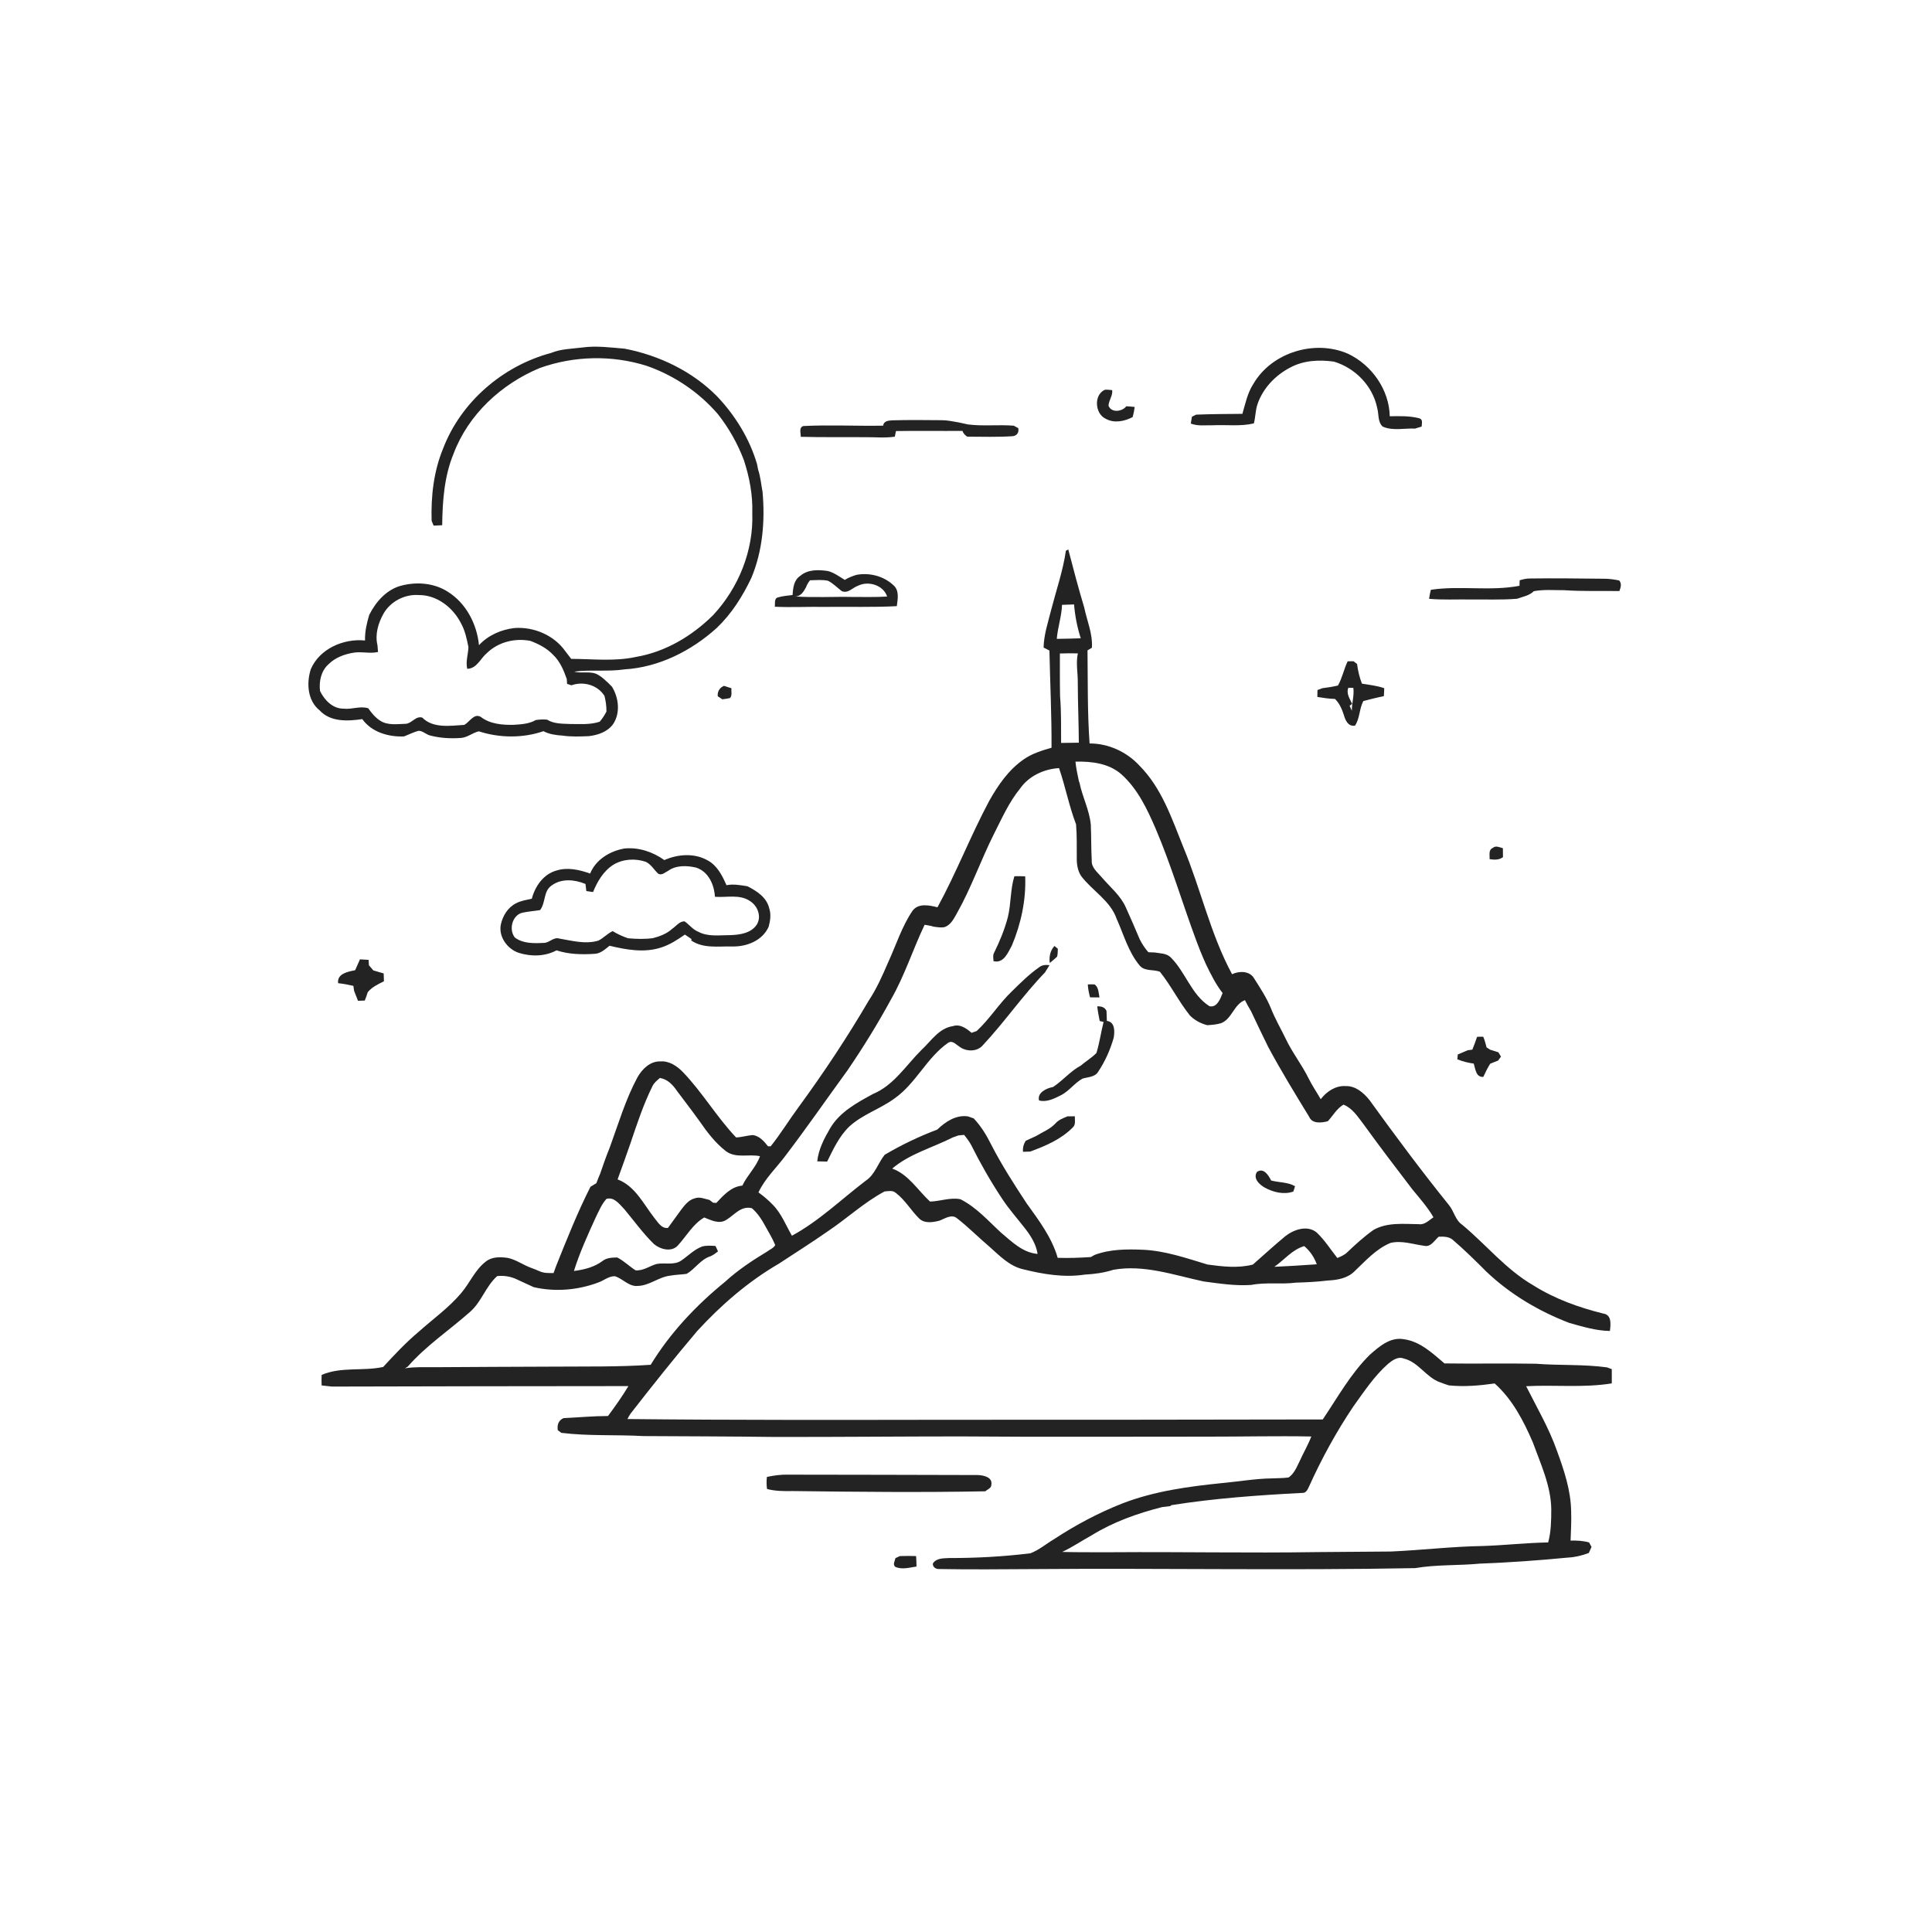 <svg xmlns="http://www.w3.org/2000/svg" width="1024pt" height="1024pt" viewBox="0 0 1024 1024" version="1.1">
<g id="#ffffffff">
<path fill="#ffffff" opacity="0" d=" M 0.00 0.00 L 1024.00 0.00 L 1024.00 1024.00 L 0.00 1024.00 L 0.00 0.00 M 308.63 184.18 C 303.04 184.89 297.22 184.91 291.95 187.11 C 266.46 193.94 244.17 213.10 234.78 237.93 C 229.82 249.96 228.39 263.13 228.77 276.05 C 229.04 276.69 229.57 277.96 229.83 278.60 C 231.34 278.55 232.86 278.48 234.37 278.38 C 234.53 265.54 235.45 252.44 240.42 240.43 C 248.22 219.66 265.79 203.47 286.08 195.06 C 304.21 188.54 324.54 188.11 342.90 193.95 C 357.36 199.02 370.50 207.89 380.50 219.50 C 386.29 226.85 390.93 235.07 394.25 243.82 C 397.24 252.89 399.03 262.39 398.73 271.97 C 399.44 291.81 391.46 311.54 378.01 325.99 C 366.88 337.06 352.70 345.54 337.09 348.18 C 325.79 350.67 314.19 349.25 302.74 349.21 C 301.71 347.89 300.70 346.56 299.69 345.23 C 293.74 336.73 283.02 332.14 272.77 332.86 C 265.72 333.64 258.73 336.69 253.87 341.95 C 252.77 330.80 247.08 319.75 237.44 313.70 C 230.35 309.07 221.25 308.27 213.18 310.28 C 205.15 312.15 199.29 318.80 195.70 325.89 C 194.38 330.30 193.34 334.83 193.47 339.47 C 182.10 338.33 169.36 343.83 164.71 354.73 C 162.38 362.14 162.97 371.35 169.43 376.54 C 175.18 382.75 184.35 382.28 192.02 381.14 C 196.97 388.09 205.95 390.67 214.13 390.32 C 216.76 389.32 219.27 387.96 222.02 387.34 C 224.25 387.44 225.92 389.39 228.10 389.86 C 233.29 391.20 238.73 391.51 244.07 391.14 C 247.64 391.00 250.38 388.39 253.78 387.62 C 264.80 391.18 277.06 391.32 288.05 387.55 C 291.17 389.19 294.65 389.66 298.12 389.88 C 302.72 390.57 307.40 390.36 312.03 390.18 C 316.86 389.63 321.82 387.97 324.86 383.95 C 328.93 378.02 327.98 369.87 324.36 363.97 C 323.63 363.26 322.92 362.55 322.22 361.83 C 320.59 360.35 319.00 358.77 317.06 357.70 C 313.30 355.37 308.34 357.16 304.37 355.96 C 313.21 354.84 322.18 356.10 331.02 354.78 C 349.29 353.66 366.42 344.98 379.87 332.85 C 387.74 325.36 393.62 316.02 398.26 306.25 C 404.23 291.91 405.53 276.16 404.18 260.81 C 403.44 256.84 403.11 252.80 401.83 248.95 C 401.62 247.91 401.41 246.88 401.21 245.86 C 397.23 232.41 389.64 220.14 380.01 210.01 C 366.88 196.74 349.31 188.34 331.10 184.81 C 323.63 184.21 316.11 183.14 308.63 184.18 M 664.29 203.51 C 661.18 208.30 660.06 213.96 658.49 219.35 C 650.32 219.41 642.14 219.45 633.97 219.77 C 633.41 220.04 632.31 220.59 631.75 220.87 C 631.53 222.07 631.33 223.28 631.14 224.50 C 634.91 225.96 639.00 225.31 642.94 225.40 C 650.15 225.05 657.49 226.10 664.58 224.41 C 665.46 221.02 665.38 217.46 666.53 214.13 C 669.45 205.70 675.98 198.88 683.83 194.81 C 690.91 190.97 699.22 190.57 707.06 191.68 C 718.29 195.05 727.55 204.55 729.92 216.13 C 730.89 219.45 730.09 223.56 732.86 226.11 C 738.18 228.46 744.32 226.91 749.99 227.16 C 751.15 226.78 752.32 226.43 753.50 226.09 C 753.56 224.46 754.34 222.28 752.19 221.68 C 747.11 220.38 741.80 220.53 736.60 220.63 C 736.33 206.57 727.05 193.42 714.46 187.49 C 696.88 179.80 673.97 186.78 664.29 203.51 M 585.62 206.57 C 579.56 209.28 580.32 219.33 586.08 221.97 C 590.58 224.47 595.98 223.33 600.33 221.07 C 600.82 219.31 601.17 217.51 601.41 215.69 C 599.92 215.54 598.43 215.40 596.95 215.33 C 594.73 218.23 589.12 218.95 587.54 215.08 C 587.62 212.18 589.89 209.76 589.48 206.77 C 588.18 206.68 586.90 206.46 585.62 206.57 M 499.03 222.71 C 490.32 222.64 481.61 222.53 472.90 222.78 C 470.94 222.90 468.32 223.13 468.12 225.61 C 454.02 225.87 439.90 225.10 425.82 225.80 C 423.27 226.57 424.49 229.58 424.41 231.51 C 435.60 231.84 446.81 231.61 458.01 231.72 C 463.43 231.62 468.89 232.26 474.28 231.44 C 474.43 230.70 474.73 229.21 474.88 228.47 C 486.64 228.26 498.40 228.49 510.16 228.38 C 510.53 229.75 511.52 230.68 512.67 231.44 C 520.65 231.47 528.65 231.72 536.61 231.20 C 539.02 231.01 540.18 229.23 539.71 226.93 C 539.11 226.60 537.91 225.95 537.30 225.62 C 529.22 224.99 521.03 225.98 513.01 224.96 C 511.36 224.58 509.71 224.27 508.09 223.88 C 505.08 223.37 502.09 222.70 499.03 222.71 M 564.95 291.90 C 563.40 302.53 559.86 312.75 557.17 323.14 C 555.53 329.76 553.26 336.31 553.13 343.22 C 554.15 343.74 555.18 344.27 556.22 344.81 C 556.57 361.98 557.43 379.13 557.33 396.31 C 552.19 397.81 546.94 399.39 542.53 402.53 C 534.59 408.01 528.99 416.16 524.32 424.46 C 514.45 442.91 506.92 462.51 496.89 480.88 C 492.60 479.82 486.87 478.54 483.73 482.63 C 478.00 491.00 475.00 500.83 470.77 509.97 C 467.75 517.02 464.62 524.06 460.37 530.47 C 449.06 549.79 436.67 568.47 423.45 586.54 C 418.32 593.46 413.85 600.85 408.47 607.58 C 408.11 607.57 407.40 607.55 407.05 607.54 C 404.98 604.92 402.51 602.07 399.01 601.60 C 396.02 601.82 393.13 602.77 390.13 602.86 C 379.85 592.01 372.25 578.92 361.88 568.15 C 358.75 564.95 354.61 562.19 349.94 562.57 C 344.56 562.42 340.35 566.62 337.87 570.99 C 331.54 582.76 327.76 595.63 323.21 608.13 C 321.35 612.71 319.68 617.36 318.11 622.05 C 317.39 623.72 316.71 625.41 316.09 627.12 C 315.04 627.75 314.00 628.38 312.96 629.01 C 306.09 642.59 300.46 656.76 294.81 670.87 C 294.36 672.16 293.88 673.45 293.40 674.74 C 290.90 674.75 288.31 674.87 285.99 673.79 C 284.39 673.07 282.75 672.44 281.11 671.84 C 277.04 670.30 273.44 667.62 269.13 666.71 C 265.22 666.16 260.76 666.03 257.50 668.64 C 251.75 673.04 249.02 680.00 244.41 685.40 C 237.85 693.19 229.46 699.10 221.92 705.86 C 215.14 711.56 209.07 718.02 203.09 724.52 C 192.39 726.85 180.78 724.27 170.47 728.74 C 170.40 730.59 170.39 732.45 170.47 734.31 C 172.31 734.53 174.15 734.75 175.99 734.91 C 228.33 734.80 280.71 734.66 333.07 734.66 C 329.78 740.15 326.06 745.37 322.25 750.51 C 314.37 750.53 306.54 751.27 298.68 751.64 C 295.98 752.78 295.21 755.29 295.64 758.03 C 296.11 758.38 297.05 759.08 297.52 759.44 C 311.95 761.22 326.53 760.33 341.02 761.15 C 364.01 761.29 387.01 761.31 410.00 761.61 C 443.02 761.67 476.03 761.34 509.05 761.33 C 552.68 761.69 596.32 761.42 639.96 761.45 C 658.32 761.47 676.68 761.02 695.03 761.37 C 693.24 765.94 690.76 770.19 688.74 774.66 C 687.24 777.71 685.87 781.12 682.96 783.10 C 679.99 783.49 676.99 783.44 674.01 783.58 C 665.29 783.71 656.68 785.24 648.01 786.03 C 630.04 787.86 611.90 790.29 594.94 796.83 C 582.23 801.82 570.11 808.28 558.70 815.77 C 554.50 818.26 550.75 821.52 546.15 823.27 C 531.83 825.04 517.41 825.82 502.98 825.79 C 499.98 825.98 496.23 825.75 494.44 828.71 C 494.26 830.69 496.21 831.77 497.94 831.62 C 514.62 831.92 531.32 831.74 548.01 831.65 C 615.36 831.11 682.72 832.42 750.06 831.14 C 761.36 829.19 772.88 829.85 784.26 828.76 C 799.89 828.17 815.49 827.06 831.06 825.55 C 834.85 825.36 838.57 824.46 842.11 823.10 C 842.58 822.02 843.05 820.96 843.54 819.90 C 843.22 819.31 842.58 818.12 842.26 817.53 C 839.07 816.62 835.74 816.46 832.44 816.54 C 832.65 811.36 832.92 806.19 832.74 801.01 C 832.57 789.87 828.96 779.18 825.17 768.82 C 820.97 756.89 814.54 745.97 808.89 734.72 C 824.01 733.91 839.28 735.67 854.28 733.22 C 854.30 730.71 854.28 728.19 854.28 725.68 C 853.44 725.33 852.60 725.01 851.76 724.74 C 839.27 723.02 826.61 723.80 814.07 722.81 C 797.92 722.52 781.76 722.88 765.60 722.64 C 759.24 717.26 752.79 711.03 744.17 709.83 C 736.98 708.45 731.00 713.67 726.01 718.07 C 715.90 728.06 708.97 740.64 701.09 752.34 C 635.05 752.44 569.01 752.56 502.96 752.51 C 446.17 752.59 389.37 752.72 332.57 752.12 C 333.04 751.13 333.58 750.18 334.19 749.28 C 345.71 734.47 357.40 719.79 369.53 705.48 C 382.20 691.67 396.55 679.24 412.80 669.79 C 421.40 664.11 430.14 658.64 438.59 652.72 C 448.84 645.89 457.90 637.34 468.81 631.50 C 470.78 631.35 473.09 630.77 474.75 632.22 C 479.69 635.95 482.80 641.50 487.16 645.81 C 490.01 648.63 494.38 647.87 497.90 646.99 C 500.83 645.90 504.39 643.28 507.30 645.77 C 513.25 650.39 518.54 655.80 524.29 660.66 C 529.66 665.41 534.90 671.00 542.15 672.71 C 552.79 675.35 563.95 677.25 574.90 675.57 C 580.05 675.29 585.16 674.61 590.08 673.02 C 606.30 670.11 622.24 675.84 637.92 679.19 C 646.28 680.29 654.74 681.63 663.18 681.04 C 671.00 679.50 679.00 680.86 686.86 679.82 C 692.56 679.66 698.25 679.39 703.91 678.69 C 708.88 678.45 714.21 677.51 717.88 673.85 C 723.78 668.29 729.35 661.91 737.01 658.77 C 743.01 657.34 748.97 659.53 754.88 660.30 C 758.42 661.11 760.26 657.40 762.57 655.47 C 765.11 655.41 767.89 655.35 769.97 657.11 C 776.22 662.48 782.09 668.26 787.90 674.09 C 800.49 686.03 815.68 695.03 831.85 701.21 C 838.86 703.14 845.97 705.35 853.29 705.44 C 853.69 702.09 854.37 696.90 849.83 696.23 C 836.85 693.01 824.10 688.45 812.74 681.29 C 798.25 672.94 787.69 659.69 774.97 649.13 C 771.34 646.67 770.69 642.05 768.04 638.80 C 753.42 620.67 739.51 601.97 725.88 583.10 C 722.77 579.20 718.46 575.45 713.18 575.65 C 707.87 575.31 703.12 578.54 700.01 582.59 C 697.86 578.85 695.40 575.28 693.50 571.40 C 689.93 564.21 684.91 557.85 681.47 550.60 C 678.86 545.20 675.82 540.01 673.62 534.43 C 671.31 528.72 667.88 523.60 664.61 518.42 C 662.27 514.53 656.69 514.55 653.03 516.36 C 641.50 495.05 636.44 471.10 627.13 448.86 C 621.08 433.81 615.73 417.72 604.06 405.93 C 597.34 398.55 587.51 394.02 577.50 394.05 C 576.33 377.64 576.60 361.16 576.40 344.71 C 576.98 344.36 578.15 343.66 578.73 343.31 C 579.22 335.95 576.14 329.10 574.67 322.03 C 571.61 311.83 568.89 301.54 566.21 291.23 C 565.90 291.40 565.27 291.73 564.95 291.90 M 424.16 305.21 C 420.75 307.41 420.30 311.66 420.10 315.36 C 417.31 315.70 414.48 315.92 411.79 316.80 C 410.25 317.90 410.95 319.99 410.63 321.58 C 419.42 322.00 428.23 321.52 437.03 321.67 C 449.79 321.50 462.57 321.96 475.33 321.27 C 475.81 317.63 476.74 313.10 473.68 310.31 C 468.48 305.34 460.97 303.40 453.95 304.68 C 451.79 305.36 449.66 306.15 447.74 307.36 C 444.86 305.62 442.10 303.50 438.79 302.65 C 433.83 301.93 428.22 301.72 424.16 305.21 M 805.46 307.55 C 805.43 308.28 805.39 309.74 805.36 310.47 C 789.89 313.47 773.94 310.27 758.39 312.60 C 757.97 314.17 757.65 315.77 757.44 317.38 C 764.59 318.03 771.77 317.63 778.94 317.73 C 787.32 317.64 795.72 318.05 804.08 317.35 C 807.10 316.27 810.61 315.70 812.96 313.34 C 818.25 312.35 823.67 312.85 829.03 312.82 C 838.77 313.47 848.56 313.15 858.32 313.26 C 859.02 311.34 859.69 309.36 858.19 307.65 C 855.49 307.11 852.75 306.70 850.01 306.74 C 837.01 306.61 824.01 306.42 811.01 306.61 C 809.10 306.56 807.26 307.04 805.46 307.55 M 714.28 350.51 C 712.29 354.68 711.43 359.29 709.16 363.33 C 706.43 363.98 703.66 364.43 700.89 364.76 C 700.24 365.01 698.94 365.49 698.29 365.74 C 698.25 366.95 698.23 368.17 698.22 369.39 C 701.31 369.90 704.42 370.37 707.57 370.45 C 709.92 372.76 711.27 375.83 712.26 378.93 C 713.07 381.82 714.52 385.15 718.17 384.63 C 720.81 380.69 720.41 375.71 722.58 371.58 C 726.20 370.67 729.80 369.67 733.47 368.99 C 733.58 367.58 733.63 366.16 733.67 364.76 C 729.85 363.41 725.81 363.02 721.85 362.35 C 720.55 358.99 719.72 355.47 719.27 351.91 C 718.80 351.55 717.86 350.83 717.39 350.47 C 716.35 350.48 715.31 350.49 714.28 350.51 M 380.42 369.03 C 381.02 369.43 382.23 370.23 382.83 370.64 C 384.21 370.50 385.58 370.28 386.93 369.98 C 388.18 368.56 387.50 366.50 387.66 364.78 C 386.36 364.37 385.06 363.95 383.76 363.52 C 381.43 364.44 380.17 366.52 380.42 369.03 M 789.53 455.37 C 791.97 455.75 794.50 455.87 796.60 454.32 C 796.60 452.73 796.59 451.15 796.56 449.57 C 794.80 449.12 792.79 447.99 791.20 449.43 C 788.77 450.46 789.66 453.29 789.53 455.37 M 312.78 463.00 C 307.13 461.00 300.88 459.53 294.98 461.39 C 288.10 463.25 283.59 469.71 281.88 476.34 C 279.05 476.99 276.10 477.38 273.50 478.77 C 269.22 480.92 266.45 485.37 265.47 489.95 C 264.11 496.46 268.92 503.05 274.99 505.04 C 281.50 507.08 288.87 506.99 294.97 503.70 C 301.45 505.85 308.32 505.98 315.08 505.55 C 318.27 505.47 320.70 503.12 323.07 501.27 C 331.89 503.36 341.24 505.10 350.12 502.29 C 354.86 500.86 358.98 498.12 363.02 495.35 C 364.18 496.15 365.35 496.95 366.54 497.74 L 366.35 498.46 C 372.68 502.85 380.75 501.49 387.99 501.64 C 395.68 501.87 404.08 498.60 407.40 491.22 C 408.27 488.01 408.78 484.57 407.68 481.35 C 406.36 475.63 401.05 472.21 396.15 469.73 C 392.48 469.16 388.75 468.43 385.05 469.18 C 382.83 464.11 380.13 458.71 375.03 456.00 C 368.01 452.03 359.29 452.70 352.11 455.86 C 345.98 451.50 338.57 448.98 330.99 449.72 C 323.31 451.06 315.82 455.54 312.78 463.00 M 188.23 514.23 C 184.45 515.01 178.55 516.01 179.21 521.11 C 181.93 521.40 184.63 521.90 187.30 522.53 C 187.39 523.18 187.57 524.47 187.66 525.12 C 188.36 526.88 189.04 528.67 189.75 530.44 C 190.65 530.41 192.43 530.35 193.33 530.32 C 193.92 528.86 194.46 527.38 194.91 525.88 C 197.15 523.13 200.39 521.65 203.49 520.11 C 203.46 518.71 203.42 517.32 203.36 515.94 C 201.53 515.44 199.71 514.89 197.90 514.35 C 197.12 513.42 196.33 512.52 195.54 511.62 C 195.50 510.90 195.42 509.47 195.37 508.75 C 193.84 508.64 192.31 508.55 190.79 508.48 C 189.92 510.39 189.07 512.31 188.23 514.23 M 782.88 549.55 C 782.11 551.83 781.29 554.10 780.37 556.33 C 779.76 556.42 778.53 556.58 777.91 556.66 C 776.16 557.43 774.40 558.14 772.65 558.89 C 772.56 559.73 772.49 560.59 772.43 561.45 C 775.20 562.61 778.14 563.30 781.12 563.74 C 782.04 566.57 782.20 571.06 786.20 570.76 C 787.29 568.38 788.44 566.02 789.83 563.80 C 791.24 563.25 792.64 562.67 794.05 562.10 C 794.43 561.58 795.18 560.55 795.55 560.03 C 795.21 559.46 794.53 558.32 794.19 557.75 C 792.72 557.27 791.25 556.81 789.80 556.36 C 789.33 556.05 788.38 555.44 787.91 555.13 C 787.42 553.22 786.92 551.31 786.16 549.49 C 785.06 549.40 783.96 549.52 782.88 549.55 M 406.47 782.80 C 406.23 784.92 406.23 787.07 406.54 789.20 C 410.95 790.35 415.51 790.38 420.04 790.29 C 454.10 790.72 488.18 791.07 522.25 790.42 C 523.33 789.37 525.52 788.77 525.42 786.99 C 526.26 782.86 521.06 781.83 518.03 781.80 C 484.69 781.75 451.34 781.59 418.00 781.60 C 414.11 781.47 410.26 782.00 406.47 782.80 M 474.61 825.83 C 474.33 827.36 473.03 829.11 474.49 830.45 C 478.07 832.07 482.06 830.83 485.76 830.30 C 485.75 828.44 485.69 826.58 485.55 824.74 C 482.68 824.67 479.81 824.66 476.94 824.75 C 476.36 825.02 475.19 825.56 474.61 825.83 Z" />
<path fill="#ffffff" opacity="0" d=" M 427.23 311.20 C 427.70 309.86 428.46 308.66 429.33 307.56 C 432.51 307.53 435.76 307.12 438.90 307.83 C 441.60 309.21 443.75 311.47 446.16 313.31 C 449.53 314.74 451.93 311.37 454.90 310.40 C 460.37 307.74 468.21 310.15 470.20 316.18 C 464.13 316.57 458.05 316.38 451.98 316.40 C 441.82 316.18 431.65 316.83 421.51 316.14 C 424.47 316.07 426.02 313.52 427.23 311.20 Z" />
<path fill="#ffffff" opacity="0" d=" M 203.27 325.25 C 206.97 318.76 214.52 314.85 221.95 315.39 C 231.61 315.30 240.14 322.04 244.36 330.40 C 246.53 334.28 247.39 338.65 248.28 342.96 C 248.15 346.82 246.73 350.62 247.64 354.49 C 252.80 354.36 254.63 348.96 258.12 346.09 C 264.14 340.25 272.96 338.09 281.11 339.68 C 285.51 341.34 289.81 343.53 293.08 346.99 C 296.77 350.44 298.75 355.19 300.39 359.86 C 300.43 360.51 300.52 361.81 300.57 362.46 C 301.14 362.65 302.27 363.03 302.84 363.22 C 309.23 360.97 316.68 363.01 320.39 368.83 C 321.07 371.55 321.46 374.33 321.43 377.15 C 320.43 379.06 319.26 380.89 317.85 382.52 C 312.74 384.23 307.30 383.72 302.01 383.73 C 297.93 383.55 293.55 383.69 289.96 381.43 C 287.96 381.24 285.95 381.34 283.97 381.64 C 280.36 383.73 276.12 383.93 272.05 384.18 C 266.09 384.27 259.71 383.74 254.82 379.97 C 251.16 377.86 248.91 382.73 246.03 384.21 C 238.63 384.66 229.57 386.17 223.82 380.35 C 220.32 379.26 218.27 383.51 214.99 383.63 C 210.52 383.76 205.57 384.58 201.59 382.03 C 198.95 380.38 196.96 377.93 195.19 375.42 C 190.87 374.00 186.46 376.16 182.06 375.60 C 176.33 375.65 171.94 371.04 169.61 366.23 C 169.04 361.14 170.14 355.67 174.07 352.11 C 177.73 348.44 182.83 346.60 187.87 345.87 C 192.03 345.30 196.23 346.54 200.36 345.57 C 200.29 344.68 200.14 342.90 200.07 342.01 C 198.67 336.26 200.45 330.27 203.27 325.25 Z" />
<path fill="#ffffff" opacity="0" d=" M 562.90 320.58 C 565.02 320.50 567.14 320.44 569.27 320.36 C 569.78 326.45 570.95 332.49 572.83 338.31 C 568.59 338.46 564.34 338.55 560.11 338.61 C 560.63 332.53 562.67 326.69 562.90 320.58 Z" />
<path fill="#ffffff" opacity="0" d=" M 561.76 346.36 C 564.93 346.26 568.10 346.21 571.28 346.31 C 570.15 351.50 571.34 356.77 571.25 362.01 C 571.27 372.56 571.75 383.10 571.80 393.64 C 568.67 393.69 565.54 393.72 562.41 393.77 C 562.33 385.54 562.56 377.29 561.86 369.10 C 561.71 361.52 561.77 353.94 561.76 346.36 Z" />
<path fill="#ffffff" opacity="0" d=" M 714.67 364.52 C 715.54 364.54 716.42 364.56 717.30 364.58 C 717.84 368.65 716.47 372.64 716.51 376.71 C 716.21 376.06 715.62 374.75 715.32 374.09 C 715.76 373.74 716.20 373.39 716.66 373.05 C 715.44 370.36 713.40 367.58 714.67 364.52 Z" />
<path fill="#ffffff" opacity="0" d=" M 570.02 403.69 C 578.52 403.47 587.80 404.56 594.41 410.44 C 602.98 418.12 608.03 428.82 612.52 439.22 C 620.84 458.71 626.78 479.07 634.19 498.90 C 634.82 500.53 635.45 502.17 636.08 503.81 C 637.05 506.23 638.10 508.62 639.15 511.01 C 641.73 516.31 644.34 521.67 648.01 526.33 C 646.86 529.33 645.01 534.25 641.04 533.31 C 631.40 527.19 628.36 515.16 620.45 507.38 C 618.21 505.19 614.93 505.37 612.08 504.84 C 611.23 504.80 609.52 504.73 608.67 504.70 C 606.83 502.64 605.31 500.32 604.08 497.86 C 601.69 492.24 599.31 486.61 596.76 481.06 C 593.98 474.64 588.36 470.20 583.93 464.98 C 581.71 462.33 578.35 459.84 578.65 456.00 C 578.29 449.66 578.44 443.31 578.14 436.98 C 577.38 429.27 573.66 422.36 572.16 414.83 L 571.87 414.19 C 571.14 410.71 570.35 407.23 570.02 403.69 Z" />
<path fill="#ffffff" opacity="0" d=" M 540.75 417.83 C 545.41 411.23 553.37 407.59 561.31 407.11 C 564.70 416.92 566.60 427.19 570.33 436.89 C 570.84 442.92 570.68 448.97 570.71 455.01 C 570.68 458.20 571.23 461.54 572.99 464.26 C 578.92 472.16 588.50 477.30 591.86 487.03 C 595.64 495.43 598.07 504.68 604.12 511.84 C 606.79 514.94 611.39 513.70 614.78 515.05 C 620.64 522.37 624.82 530.91 630.69 538.24 C 633.22 540.78 636.40 542.47 639.86 543.37 C 642.33 543.22 644.84 543.03 647.23 542.30 C 653.03 540.02 653.99 532.25 659.85 530.10 C 660.22 530.81 660.96 532.23 661.33 532.94 C 661.91 533.94 662.47 534.94 663.07 535.94 C 666.06 542.30 669.08 548.64 672.19 554.94 C 678.96 567.52 686.41 579.73 693.88 591.91 C 695.46 595.78 700.52 595.14 703.81 594.26 C 706.52 591.28 708.50 587.59 712.07 585.48 C 716.73 587.31 719.49 591.68 722.42 595.48 C 730.95 607.27 739.75 618.86 748.60 630.42 C 752.52 635.18 756.64 639.81 759.76 645.18 C 757.38 646.74 755.19 649.29 752.04 648.84 C 744.00 648.76 735.25 647.74 727.96 651.90 C 722.95 655.45 718.40 659.62 713.95 663.84 C 712.50 665.23 710.63 666.01 708.81 666.77 C 705.21 662.22 702.09 657.23 697.85 653.23 C 692.90 649.18 685.72 651.67 681.22 655.23 C 675.36 660.08 669.75 665.23 664.04 670.25 C 656.19 672.28 647.95 671.31 640.03 670.23 C 628.86 666.86 617.67 662.95 605.91 662.40 C 597.28 662.04 588.29 662.05 580.11 665.16 C 579.63 665.43 578.66 665.98 578.18 666.26 C 572.33 666.65 566.46 666.86 560.60 666.68 C 557.50 655.89 550.62 646.83 544.17 637.85 C 537.46 627.68 530.87 617.41 525.30 606.56 C 522.84 601.58 519.89 596.81 516.08 592.77 C 515.06 592.42 514.06 592.07 513.07 591.71 C 506.69 590.79 501.13 594.51 496.77 598.70 C 487.14 602.34 477.77 606.81 468.90 612.06 C 465.32 616.53 463.78 622.57 458.81 625.84 C 445.89 635.68 434.12 647.16 419.74 654.96 C 416.49 649.36 414.14 643.08 409.49 638.44 C 407.21 636.06 404.68 633.93 402.00 632.01 C 405.44 624.58 411.57 618.96 416.38 612.46 C 427.67 597.64 438.27 582.30 449.24 567.24 C 457.54 555.07 465.30 542.51 472.33 529.56 C 479.50 517.02 483.86 503.16 490.07 490.16 C 491.73 490.39 493.41 490.69 495.03 491.19 C 496.97 491.40 499.00 491.86 500.94 491.29 C 504.08 490.01 505.62 486.81 507.19 484.04 C 514.83 470.50 519.90 455.75 526.88 441.89 C 531.06 433.63 534.85 425.06 540.75 417.83 M 537.64 464.43 C 535.43 471.49 535.94 479.02 534.17 486.17 C 532.45 492.66 529.90 498.89 526.93 504.90 C 526.09 506.29 526.53 507.93 526.59 509.45 C 532.04 510.73 534.20 504.95 536.30 501.18 C 541.15 489.63 543.89 477.02 543.37 464.48 C 541.46 464.38 539.54 464.37 537.64 464.43 M 556.40 510.39 C 557.71 509.29 559.07 508.25 560.27 507.03 C 560.70 505.68 560.58 504.25 560.67 502.86 C 560.22 502.49 559.33 501.75 558.89 501.38 C 556.59 503.84 555.98 507.12 556.40 510.39 M 550.63 512.77 C 545.41 516.44 540.87 520.94 536.34 525.41 C 529.52 531.90 524.58 540.07 517.65 546.47 C 516.74 546.77 515.84 547.08 514.95 547.41 C 512.18 545.07 508.89 542.60 505.03 543.87 C 497.59 545.00 493.53 551.76 488.43 556.46 C 480.24 564.58 473.78 575.21 462.74 579.81 C 454.21 584.45 445.06 589.36 439.98 598.02 C 436.82 603.44 433.80 609.20 433.16 615.54 C 434.90 615.61 436.65 615.65 438.41 615.66 C 441.65 609.11 444.78 602.26 450.12 597.10 C 457.14 590.64 466.53 587.79 474.13 582.18 C 485.47 574.24 491.16 560.62 502.51 552.72 C 504.77 551.21 506.55 553.52 508.34 554.63 C 511.97 557.47 517.86 557.66 520.98 553.94 C 532.52 541.59 542.12 527.57 553.87 515.40 C 554.70 514.14 555.46 512.83 556.26 511.56 C 554.25 511.30 552.22 511.43 550.63 512.77 M 576.56 521.77 C 576.67 524.09 577.15 526.37 577.74 528.61 C 579.40 528.63 581.06 528.65 582.74 528.65 C 582.27 526.29 582.33 523.30 580.17 521.76 C 578.96 521.65 577.75 521.74 576.56 521.77 M 581.56 533.38 C 581.86 535.99 582.36 538.57 582.86 541.16 C 583.38 541.28 584.41 541.53 584.92 541.65 C 583.54 547.10 582.78 552.70 581.14 558.11 C 578.64 560.63 575.58 562.48 572.87 564.76 C 567.34 567.73 563.34 572.73 558.13 576.13 C 554.72 576.75 549.64 579.07 550.71 583.26 C 554.84 584.35 558.86 582.24 562.45 580.43 C 566.70 578.21 569.52 574.07 573.67 571.73 C 576.60 570.78 580.29 571.00 582.08 568.02 C 585.74 562.48 588.49 556.39 590.29 550.01 C 590.87 546.74 591.02 541.63 586.66 541.10 C 586.62 539.33 586.54 537.57 586.47 535.81 C 585.57 533.75 583.59 533.32 581.56 533.38 M 559.38 595.47 C 556.55 598.53 552.56 600.00 549.08 602.15 C 547.27 602.99 545.46 603.83 543.64 604.64 C 542.55 606.40 541.98 608.38 542.23 610.47 C 543.18 610.44 545.08 610.39 546.02 610.36 C 554.15 607.36 562.40 603.86 568.58 597.59 C 570.29 596.08 569.61 593.63 569.69 591.66 C 568.71 591.66 566.76 591.68 565.78 591.68 C 563.49 592.65 561.05 593.52 559.38 595.47 M 666.19 621.16 C 663.98 624.73 667.62 627.92 670.48 629.54 C 674.97 631.94 680.56 633.33 685.51 631.54 C 685.78 630.58 686.10 629.66 686.40 628.72 C 682.51 626.47 677.91 626.83 673.70 625.67 C 672.39 622.93 669.68 618.70 666.19 621.16 Z" />
<path fill="#ffffff" opacity="0" d=" M 325.17 458.28 C 330.25 455.25 336.68 454.89 342.24 456.76 C 345.10 458.08 346.60 460.99 348.83 463.03 C 350.71 464.26 352.59 462.29 354.22 461.50 C 358.41 458.52 364.02 458.73 368.82 459.81 C 375.42 461.80 378.59 468.91 378.92 475.31 C 385.10 475.82 392.02 473.82 397.52 477.58 C 401.57 480.10 403.78 485.82 401.10 490.08 C 398.09 494.64 392.08 495.48 387.05 495.64 C 381.41 495.62 375.33 496.63 370.13 493.86 C 367.21 492.72 365.35 490.08 362.86 488.35 C 360.12 488.24 358.38 490.89 356.29 492.27 C 353.43 494.89 349.79 496.27 346.10 497.23 C 341.69 497.83 337.25 497.69 332.83 497.30 C 330.01 496.30 327.27 495.09 324.73 493.52 C 321.94 494.79 319.88 497.21 317.16 498.54 C 310.36 500.61 303.23 498.60 296.44 497.46 C 293.32 496.47 291.07 499.92 287.99 499.76 C 282.91 500.02 277.18 500.14 272.93 496.94 C 269.55 492.89 271.39 485.08 276.85 483.76 C 279.95 483.08 283.13 482.88 286.26 482.37 C 289.33 478.41 287.92 472.23 292.45 469.28 C 297.64 465.47 304.66 466.16 310.32 468.52 C 310.46 469.77 310.60 471.02 310.77 472.28 C 311.95 472.45 313.14 472.62 314.33 472.80 C 316.64 467.15 319.88 461.60 325.17 458.28 Z" />
<path fill="#ffffff" opacity="0" d=" M 345.80 575.72 C 346.65 573.88 348.29 572.64 349.77 571.34 C 353.79 571.98 356.62 574.98 358.80 578.19 C 362.76 583.56 366.89 588.80 370.77 594.24 C 374.77 600.06 379.16 605.81 384.78 610.17 C 390.09 614.09 396.83 611.53 402.81 612.80 C 400.78 618.62 396.05 622.88 393.45 628.41 C 387.52 628.90 383.49 633.54 379.67 637.56 C 379.25 637.54 378.42 637.50 378.01 637.49 C 377.51 637.11 376.51 636.36 376.02 635.99 C 373.45 635.42 370.75 634.14 368.15 635.17 C 365.07 635.96 363.05 638.60 361.18 640.97 C 358.79 644.26 356.39 647.54 354.02 650.83 C 350.45 651.26 348.69 647.68 346.70 645.38 C 341.00 638.03 336.60 628.61 327.34 625.11 C 329.62 618.78 331.93 612.46 334.12 606.09 C 337.59 595.81 340.98 585.46 345.80 575.72 Z" />
<path fill="#ffffff" opacity="0" d=" M 504.99 602.86 C 505.99 602.51 506.99 602.16 508.00 601.80 C 508.75 601.72 510.25 601.58 511.00 601.51 C 512.40 603.25 513.77 605.04 514.82 607.03 C 519.62 616.65 524.97 626.01 530.90 634.98 C 534.64 640.77 539.28 645.90 543.49 651.34 C 546.49 655.26 549.21 659.62 549.94 664.60 C 542.06 663.95 536.30 658.13 530.58 653.34 C 523.75 647.05 517.48 639.84 509.04 635.62 C 503.59 634.53 498.35 636.74 492.94 636.85 C 486.43 630.86 481.58 622.50 472.89 619.37 C 482.17 611.47 494.29 608.31 504.99 602.86 Z" />
<path fill="#ffffff" opacity="0" d=" M 321.47 635.40 C 325.72 634.31 328.40 638.39 330.98 640.98 C 336.12 647.17 340.86 653.74 346.62 659.40 C 350.00 662.20 355.89 663.81 359.26 660.15 C 363.84 655.16 367.27 648.76 373.26 645.29 C 376.90 646.72 381.07 648.95 384.87 646.61 C 389.20 644.03 392.77 638.88 398.53 640.39 C 401.65 643.07 403.85 646.56 405.79 650.15 C 407.54 653.38 409.53 656.52 410.89 659.95 C 409.93 661.59 407.93 662.31 406.45 663.44 C 398.67 668.14 391.06 673.18 384.35 679.34 C 369.00 691.81 355.20 706.44 344.88 723.37 C 327.93 724.54 310.92 724.21 293.94 724.34 C 272.63 724.40 251.33 724.52 230.02 724.65 C 224.88 724.68 219.70 724.40 214.61 725.24 C 214.98 725.03 215.71 724.60 216.08 724.38 C 225.80 713.21 238.29 704.97 249.30 695.18 C 255.27 689.86 257.54 681.66 263.54 676.34 C 267.13 676.00 270.73 676.53 273.98 678.12 C 276.93 679.50 279.88 680.86 282.85 682.21 C 294.08 684.82 306.09 683.84 316.87 679.83 C 319.89 678.84 322.53 676.39 325.81 676.41 C 330.06 677.60 333.28 682.04 338.02 681.57 C 344.23 681.43 349.12 676.80 355.20 676.13 C 358.08 675.58 361.03 675.58 363.94 675.17 C 368.49 672.51 371.28 667.54 376.51 665.87 C 378.00 665.24 379.30 664.27 380.56 663.27 C 380.12 662.31 379.67 661.34 379.24 660.39 C 376.90 660.23 374.51 660.07 372.22 660.65 C 367.99 662.19 364.84 665.53 361.21 668.04 C 357.35 670.79 352.33 669.09 347.97 669.94 C 344.27 671.02 340.89 673.65 336.87 673.30 C 333.52 671.17 330.70 668.29 327.14 666.48 C 324.44 666.56 321.55 666.59 319.32 668.37 C 314.95 671.64 309.52 672.98 304.20 673.64 C 307.27 663.80 311.58 654.39 315.85 645.03 C 317.51 641.71 318.93 638.16 321.47 635.40 Z" />
<path fill="#ffffff" opacity="0" d=" M 675.43 671.43 C 680.73 667.77 684.85 662.33 691.27 660.46 C 694.30 663.02 696.59 666.36 697.92 670.10 C 690.43 670.63 682.93 671.11 675.43 671.43 Z" />
<path fill="#ffffff" opacity="0" d=" M 735.78 722.80 C 738.02 720.98 740.92 718.84 743.96 720.04 C 751.86 721.86 755.87 730.11 763.38 732.69 C 764.86 733.29 766.38 733.76 767.91 734.28 C 776.03 735.11 784.16 734.40 792.20 733.26 C 801.59 741.63 807.54 753.10 812.44 764.51 C 816.62 776.03 822.04 787.50 822.21 799.99 C 822.19 805.84 822.12 811.84 820.56 817.52 C 809.04 817.72 797.57 819.03 786.06 819.41 C 769.71 819.66 753.46 821.63 737.14 822.34 C 724.09 822.42 711.04 822.54 697.99 822.64 C 662.00 823.20 626.01 822.45 590.02 822.71 C 581.00 822.68 571.99 822.79 562.98 822.56 C 568.42 820.02 573.40 816.60 578.66 813.71 C 590.11 806.63 602.91 802.10 615.91 798.80 C 617.36 798.60 618.83 798.42 620.30 798.26 L 620.85 797.76 C 643.77 794.13 666.94 792.48 690.10 791.28 C 692.22 791.51 693.10 789.43 693.82 787.87 C 700.49 773.12 708.28 758.87 717.31 745.44 C 723.01 737.55 728.41 729.27 735.78 722.80 Z" />
</g>
<g id="#232323ff">
<path fill="#232323" opacity="1.00" d=" M 308.63 184.18 C 316.11 183.14 323.63 184.21 331.10 184.81 C 349.31 188.34 366.88 196.74 380.01 210.01 C 389.64 220.14 397.23 232.41 401.21 245.86 C 401.41 246.88 401.62 247.91 401.83 248.95 C 403.11 252.80 403.44 256.84 404.18 260.81 C 405.53 276.16 404.23 291.91 398.26 306.25 C 393.62 316.02 387.74 325.36 379.87 332.85 C 366.42 344.98 349.29 353.66 331.02 354.78 C 322.18 356.10 313.21 354.84 304.37 355.96 C 308.34 357.16 313.30 355.37 317.06 357.70 C 319.00 358.77 320.59 360.35 322.22 361.83 C 322.92 362.55 323.63 363.26 324.36 363.97 C 327.98 369.87 328.93 378.02 324.86 383.95 C 321.82 387.97 316.86 389.63 312.03 390.18 C 307.40 390.36 302.72 390.57 298.12 389.88 C 294.65 389.66 291.17 389.19 288.05 387.55 C 277.06 391.32 264.80 391.18 253.78 387.62 C 250.38 388.39 247.64 391.00 244.07 391.14 C 238.73 391.51 233.29 391.20 228.10 389.86 C 225.92 389.39 224.25 387.44 222.02 387.34 C 219.27 387.96 216.76 389.32 214.13 390.32 C 205.95 390.67 196.97 388.09 192.02 381.14 C 184.35 382.28 175.18 382.75 169.43 376.54 C 162.97 371.35 162.38 362.14 164.71 354.73 C 169.36 343.83 182.10 338.33 193.47 339.47 C 193.34 334.83 194.38 330.30 195.70 325.89 C 199.29 318.80 205.15 312.15 213.18 310.28 C 221.25 308.27 230.35 309.07 237.44 313.70 C 247.08 319.75 252.77 330.80 253.87 341.95 C 258.73 336.69 265.72 333.64 272.77 332.86 C 283.02 332.14 293.74 336.73 299.69 345.23 C 300.70 346.56 301.71 347.89 302.74 349.21 C 314.19 349.25 325.79 350.67 337.09 348.18 C 352.70 345.54 366.88 337.06 378.01 325.99 C 391.46 311.54 399.44 291.81 398.73 271.97 C 399.03 262.39 397.24 252.89 394.25 243.82 C 390.93 235.07 386.29 226.85 380.50 219.50 C 370.50 207.89 357.36 199.02 342.90 193.95 C 324.54 188.11 304.21 188.54 286.08 195.06 C 265.79 203.47 248.22 219.66 240.42 240.43 C 235.45 252.44 234.53 265.54 234.37 278.38 C 232.86 278.48 231.34 278.55 229.83 278.60 C 229.57 277.96 229.04 276.69 228.77 276.05 C 228.39 263.13 229.82 249.96 234.78 237.93 C 244.17 213.10 266.46 193.94 291.95 187.11 C 297.22 184.91 303.04 184.89 308.63 184.18 M 203.27 325.25 C 200.45 330.27 198.67 336.26 200.07 342.01 C 200.14 342.90 200.29 344.68 200.36 345.57 C 196.23 346.54 192.03 345.30 187.87 345.87 C 182.83 346.60 177.73 348.44 174.07 352.11 C 170.14 355.67 169.04 361.14 169.61 366.23 C 171.94 371.04 176.33 375.65 182.06 375.60 C 186.46 376.16 190.87 374.00 195.19 375.42 C 196.96 377.93 198.95 380.38 201.59 382.03 C 205.57 384.58 210.52 383.76 214.99 383.63 C 218.27 383.51 220.32 379.26 223.82 380.35 C 229.57 386.17 238.63 384.66 246.03 384.21 C 248.91 382.73 251.16 377.86 254.82 379.97 C 259.71 383.74 266.09 384.27 272.05 384.18 C 276.12 383.93 280.36 383.73 283.97 381.64 C 285.95 381.34 287.96 381.24 289.96 381.43 C 293.55 383.69 297.93 383.55 302.01 383.73 C 307.30 383.72 312.74 384.23 317.85 382.52 C 319.26 380.89 320.43 379.06 321.43 377.15 C 321.46 374.33 321.07 371.55 320.39 368.83 C 316.68 363.01 309.23 360.97 302.84 363.22 C 302.27 363.03 301.14 362.65 300.57 362.46 C 300.52 361.81 300.43 360.51 300.39 359.86 C 298.75 355.19 296.77 350.44 293.08 346.99 C 289.81 343.53 285.51 341.34 281.11 339.68 C 272.96 338.09 264.14 340.25 258.12 346.09 C 254.63 348.96 252.80 354.36 247.64 354.49 C 246.73 350.62 248.15 346.82 248.28 342.96 C 247.39 338.65 246.53 334.28 244.36 330.40 C 240.14 322.04 231.61 315.30 221.95 315.39 C 214.52 314.85 206.97 318.76 203.27 325.25 Z" />
<path fill="#232323" opacity="1.00" d=" M 664.29 203.51 C 673.97 186.78 696.88 179.80 714.46 187.49 C 727.05 193.42 736.33 206.57 736.60 220.63 C 741.80 220.53 747.11 220.38 752.19 221.68 C 754.34 222.28 753.56 224.46 753.50 226.09 C 752.32 226.43 751.15 226.78 749.99 227.16 C 744.32 226.91 738.18 228.46 732.86 226.11 C 730.09 223.56 730.89 219.45 729.92 216.13 C 727.55 204.55 718.29 195.05 707.06 191.68 C 699.22 190.57 690.91 190.97 683.83 194.81 C 675.98 198.88 669.45 205.70 666.53 214.13 C 665.38 217.46 665.46 221.02 664.58 224.41 C 657.49 226.10 650.15 225.05 642.94 225.40 C 639.00 225.31 634.91 225.96 631.14 224.50 C 631.33 223.28 631.53 222.07 631.75 220.87 C 632.31 220.59 633.41 220.04 633.97 219.77 C 642.14 219.45 650.32 219.41 658.49 219.35 C 660.06 213.96 661.18 208.30 664.29 203.51 Z" />
<path fill="#232323" opacity="1.00" d=" M 585.62 206.57 C 586.90 206.46 588.18 206.68 589.48 206.77 C 589.89 209.76 587.62 212.18 587.54 215.08 C 589.12 218.95 594.73 218.23 596.95 215.33 C 598.43 215.40 599.92 215.54 601.41 215.69 C 601.17 217.51 600.82 219.31 600.33 221.07 C 595.98 223.33 590.58 224.47 586.08 221.97 C 580.32 219.33 579.56 209.28 585.62 206.57 Z" />
<path fill="#232323" opacity="1.00" d=" M 499.03 222.71 C 502.09 222.70 505.08 223.37 508.09 223.88 C 509.71 224.27 511.36 224.58 513.01 224.96 C 521.03 225.98 529.22 224.99 537.30 225.62 C 537.91 225.95 539.11 226.60 539.71 226.93 C 540.18 229.23 539.02 231.01 536.61 231.20 C 528.65 231.72 520.65 231.47 512.67 231.44 C 511.52 230.68 510.53 229.75 510.16 228.38 C 498.40 228.49 486.64 228.26 474.88 228.47 C 474.73 229.21 474.43 230.70 474.28 231.44 C 468.89 232.26 463.43 231.62 458.01 231.72 C 446.81 231.61 435.60 231.84 424.41 231.51 C 424.49 229.58 423.27 226.57 425.82 225.80 C 439.90 225.10 454.02 225.87 468.12 225.61 C 468.32 223.13 470.94 222.90 472.90 222.78 C 481.61 222.53 490.32 222.64 499.03 222.71 Z" />
<path fill="#232323" opacity="1.00" d=" M 564.95 291.90 C 565.27 291.73 565.90 291.40 566.21 291.23 C 568.89 301.54 571.61 311.83 574.67 322.03 C 576.14 329.10 579.22 335.95 578.73 343.31 C 578.15 343.66 576.98 344.36 576.40 344.71 C 576.60 361.16 576.33 377.64 577.50 394.05 C 587.51 394.02 597.34 398.55 604.06 405.93 C 615.73 417.72 621.08 433.81 627.13 448.86 C 636.44 471.10 641.50 495.05 653.03 516.36 C 656.69 514.55 662.27 514.53 664.61 518.42 C 667.88 523.60 671.31 528.72 673.62 534.43 C 675.82 540.01 678.86 545.20 681.47 550.60 C 684.91 557.85 689.93 564.21 693.50 571.40 C 695.40 575.28 697.86 578.85 700.01 582.59 C 703.12 578.54 707.87 575.31 713.18 575.65 C 718.46 575.45 722.77 579.20 725.88 583.10 C 739.51 601.97 753.42 620.67 768.04 638.80 C 770.69 642.05 771.34 646.67 774.97 649.13 C 787.69 659.69 798.25 672.94 812.74 681.29 C 824.10 688.45 836.85 693.01 849.83 696.23 C 854.37 696.90 853.69 702.09 853.29 705.44 C 845.97 705.35 838.86 703.14 831.85 701.21 C 815.68 695.03 800.49 686.03 787.90 674.09 C 782.09 668.26 776.22 662.48 769.97 657.11 C 767.89 655.35 765.11 655.41 762.57 655.47 C 760.26 657.40 758.42 661.11 754.88 660.30 C 748.97 659.53 743.01 657.34 737.01 658.77 C 729.35 661.91 723.78 668.29 717.88 673.85 C 714.21 677.51 708.88 678.45 703.91 678.69 C 698.25 679.39 692.56 679.66 686.86 679.82 C 679.00 680.86 671.00 679.50 663.18 681.04 C 654.74 681.63 646.28 680.29 637.92 679.19 C 622.24 675.84 606.30 670.11 590.08 673.02 C 585.16 674.61 580.05 675.29 574.90 675.57 C 563.95 677.25 552.79 675.35 542.15 672.71 C 534.90 671.00 529.66 665.41 524.29 660.66 C 518.54 655.80 513.25 650.39 507.30 645.77 C 504.39 643.28 500.83 645.90 497.90 646.99 C 494.38 647.87 490.01 648.63 487.16 645.81 C 482.80 641.50 479.69 635.95 474.75 632.22 C 473.09 630.77 470.78 631.35 468.81 631.50 C 457.90 637.34 448.84 645.89 438.59 652.72 C 430.14 658.64 421.40 664.11 412.80 669.79 C 396.55 679.24 382.20 691.67 369.53 705.48 C 357.40 719.79 345.71 734.47 334.19 749.28 C 333.58 750.18 333.04 751.13 332.57 752.12 C 389.37 752.72 446.17 752.59 502.96 752.51 C 569.01 752.56 635.05 752.44 701.09 752.34 C 708.97 740.64 715.90 728.06 726.01 718.07 C 731.00 713.67 736.98 708.45 744.17 709.83 C 752.79 711.03 759.24 717.26 765.60 722.64 C 781.76 722.88 797.92 722.52 814.07 722.81 C 826.61 723.80 839.27 723.02 851.76 724.74 C 852.60 725.01 853.44 725.33 854.28 725.68 C 854.28 728.19 854.30 730.71 854.28 733.22 C 839.28 735.67 824.01 733.91 808.89 734.72 C 814.54 745.97 820.97 756.89 825.17 768.82 C 828.96 779.18 832.57 789.87 832.74 801.01 C 832.92 806.19 832.65 811.36 832.44 816.54 C 835.74 816.46 839.07 816.62 842.26 817.53 C 842.58 818.12 843.22 819.31 843.54 819.90 C 843.05 820.96 842.58 822.02 842.11 823.10 C 838.57 824.46 834.85 825.36 831.06 825.55 C 815.49 827.06 799.89 828.17 784.26 828.76 C 772.88 829.85 761.36 829.19 750.06 831.14 C 682.72 832.42 615.36 831.11 548.01 831.65 C 531.32 831.74 514.62 831.92 497.94 831.62 C 496.21 831.77 494.26 830.69 494.44 828.71 C 496.23 825.75 499.98 825.98 502.98 825.79 C 517.41 825.82 531.83 825.04 546.15 823.27 C 550.75 821.52 554.50 818.26 558.70 815.77 C 570.11 808.28 582.23 801.82 594.94 796.83 C 611.90 790.29 630.04 787.86 648.01 786.03 C 656.68 785.24 665.29 783.71 674.01 783.58 C 676.99 783.44 679.99 783.49 682.96 783.10 C 685.87 781.12 687.24 777.71 688.74 774.66 C 690.76 770.19 693.24 765.94 695.03 761.37 C 676.68 761.02 658.32 761.47 639.96 761.45 C 596.32 761.42 552.68 761.69 509.05 761.33 C 476.03 761.34 443.02 761.67 410.00 761.61 C 387.01 761.31 364.01 761.29 341.02 761.15 C 326.53 760.33 311.95 761.22 297.52 759.44 C 297.05 759.08 296.11 758.38 295.64 758.03 C 295.21 755.29 295.98 752.78 298.68 751.64 C 306.54 751.27 314.37 750.53 322.25 750.51 C 326.06 745.37 329.78 740.15 333.07 734.66 C 280.71 734.66 228.33 734.80 175.99 734.91 C 174.15 734.75 172.31 734.53 170.47 734.31 C 170.39 732.45 170.40 730.59 170.47 728.74 C 180.78 724.27 192.39 726.85 203.09 724.52 C 209.07 718.02 215.14 711.56 221.92 705.86 C 229.46 699.10 237.85 693.19 244.41 685.40 C 249.02 680.00 251.75 673.04 257.50 668.64 C 260.76 666.03 265.22 666.16 269.13 666.71 C 273.44 667.62 277.04 670.30 281.11 671.84 C 282.75 672.44 284.39 673.07 285.99 673.79 C 288.31 674.87 290.90 674.75 293.40 674.74 C 293.88 673.45 294.36 672.16 294.81 670.87 C 300.46 656.76 306.09 642.59 312.96 629.01 C 314.00 628.38 315.04 627.75 316.09 627.12 C 316.71 625.41 317.39 623.72 318.11 622.05 C 319.68 617.36 321.35 612.71 323.21 608.13 C 327.76 595.63 331.54 582.76 337.87 570.99 C 340.35 566.62 344.56 562.42 349.94 562.57 C 354.61 562.19 358.75 564.95 361.88 568.15 C 372.25 578.92 379.85 592.01 390.13 602.86 C 393.13 602.77 396.02 601.82 399.01 601.60 C 402.51 602.07 404.98 604.92 407.05 607.54 C 407.40 607.55 408.11 607.57 408.47 607.58 C 413.85 600.85 418.32 593.46 423.45 586.54 C 436.67 568.47 449.06 549.79 460.37 530.47 C 464.62 524.06 467.75 517.02 470.77 509.97 C 475.00 500.83 478.00 491.00 483.73 482.63 C 486.87 478.54 492.60 479.82 496.89 480.88 C 506.92 462.51 514.45 442.91 524.32 424.46 C 528.99 416.16 534.59 408.01 542.53 402.53 C 546.94 399.39 552.19 397.81 557.33 396.31 C 557.43 379.13 556.57 361.98 556.22 344.81 C 555.18 344.27 554.15 343.74 553.13 343.22 C 553.26 336.31 555.53 329.76 557.17 323.14 C 559.86 312.75 563.40 302.53 564.95 291.90 M 562.90 320.58 C 562.67 326.69 560.63 332.53 560.11 338.61 C 564.34 338.55 568.59 338.46 572.83 338.31 C 570.95 332.49 569.78 326.45 569.27 320.36 C 567.14 320.44 565.02 320.50 562.90 320.58 M 561.76 346.36 C 561.77 353.94 561.71 361.52 561.86 369.10 C 562.56 377.29 562.33 385.54 562.41 393.77 C 565.54 393.72 568.67 393.69 571.80 393.64 C 571.75 383.10 571.27 372.56 571.25 362.01 C 571.34 356.77 570.15 351.50 571.28 346.31 C 568.10 346.21 564.93 346.26 561.76 346.36 M 570.02 403.69 C 570.35 407.23 571.14 410.71 571.87 414.19 L 572.16 414.83 C 573.66 422.36 577.38 429.27 578.14 436.98 C 578.44 443.31 578.29 449.66 578.65 456.00 C 578.35 459.84 581.71 462.33 583.93 464.98 C 588.36 470.20 593.98 474.64 596.76 481.06 C 599.31 486.61 601.69 492.24 604.08 497.86 C 605.31 500.32 606.83 502.64 608.67 504.70 C 609.52 504.73 611.23 504.80 612.08 504.84 C 614.93 505.37 618.21 505.19 620.45 507.38 C 628.36 515.16 631.40 527.19 641.04 533.31 C 645.01 534.25 646.86 529.33 648.01 526.33 C 644.34 521.67 641.73 516.31 639.15 511.01 C 638.10 508.62 637.05 506.23 636.08 503.81 C 635.45 502.17 634.82 500.53 634.19 498.90 C 626.78 479.07 620.84 458.71 612.52 439.22 C 608.03 428.82 602.98 418.12 594.41 410.44 C 587.80 404.56 578.52 403.47 570.02 403.69 M 540.75 417.83 C 534.85 425.06 531.06 433.63 526.88 441.89 C 519.90 455.75 514.83 470.50 507.19 484.04 C 505.62 486.81 504.08 490.01 500.94 491.29 C 499.00 491.86 496.97 491.40 495.03 491.19 C 493.41 490.69 491.73 490.39 490.07 490.16 C 483.86 503.16 479.50 517.02 472.33 529.56 C 465.30 542.51 457.54 555.07 449.24 567.24 C 438.27 582.30 427.67 597.64 416.38 612.46 C 411.57 618.96 405.44 624.58 402.00 632.01 C 404.68 633.93 407.21 636.06 409.49 638.44 C 414.14 643.08 416.49 649.36 419.74 654.96 C 434.12 647.16 445.89 635.68 458.81 625.84 C 463.78 622.57 465.32 616.53 468.90 612.06 C 477.77 606.81 487.14 602.34 496.77 598.70 C 501.13 594.51 506.69 590.79 513.07 591.71 C 514.06 592.07 515.06 592.42 516.08 592.77 C 519.89 596.81 522.84 601.58 525.30 606.56 C 530.87 617.41 537.46 627.68 544.17 637.85 C 550.62 646.83 557.50 655.89 560.60 666.68 C 566.46 666.86 572.33 666.65 578.18 666.26 C 578.66 665.98 579.63 665.43 580.11 665.16 C 588.29 662.05 597.28 662.04 605.91 662.40 C 617.67 662.95 628.86 666.86 640.03 670.23 C 647.95 671.31 656.19 672.28 664.04 670.25 C 669.75 665.23 675.36 660.08 681.22 655.23 C 685.72 651.67 692.90 649.18 697.85 653.23 C 702.09 657.23 705.21 662.22 708.81 666.77 C 710.63 666.01 712.50 665.23 713.95 663.84 C 718.40 659.62 722.95 655.45 727.96 651.90 C 735.25 647.74 744.00 648.76 752.04 648.84 C 755.19 649.29 757.38 646.74 759.76 645.18 C 756.64 639.81 752.52 635.18 748.60 630.42 C 739.75 618.86 730.95 607.27 722.42 595.48 C 719.49 591.68 716.73 587.31 712.07 585.48 C 708.50 587.59 706.52 591.28 703.81 594.26 C 700.52 595.14 695.46 595.78 693.88 591.91 C 686.41 579.73 678.96 567.52 672.19 554.94 C 669.08 548.64 666.06 542.30 663.07 535.94 C 662.47 534.94 661.91 533.94 661.33 532.94 C 660.96 532.23 660.22 530.81 659.85 530.10 C 653.99 532.25 653.03 540.02 647.23 542.30 C 644.84 543.03 642.33 543.22 639.86 543.37 C 636.40 542.47 633.22 540.78 630.69 538.24 C 624.82 530.91 620.64 522.37 614.78 515.05 C 611.39 513.70 606.79 514.94 604.12 511.84 C 598.07 504.68 595.64 495.43 591.86 487.03 C 588.50 477.30 578.92 472.16 572.99 464.26 C 571.23 461.54 570.68 458.20 570.71 455.01 C 570.68 448.97 570.84 442.92 570.33 436.89 C 566.60 427.19 564.70 416.92 561.31 407.11 C 553.37 407.59 545.41 411.23 540.75 417.83 M 345.80 575.72 C 340.98 585.46 337.59 595.81 334.12 606.09 C 331.93 612.46 329.62 618.78 327.34 625.11 C 336.60 628.61 341.00 638.03 346.70 645.38 C 348.69 647.68 350.45 651.26 354.02 650.83 C 356.39 647.54 358.79 644.26 361.18 640.97 C 363.05 638.60 365.07 635.96 368.15 635.17 C 370.75 634.14 373.45 635.42 376.02 635.99 C 376.51 636.36 377.51 637.11 378.01 637.49 C 378.42 637.50 379.25 637.54 379.67 637.56 C 383.49 633.54 387.52 628.90 393.45 628.41 C 396.05 622.88 400.78 618.62 402.81 612.80 C 396.83 611.53 390.09 614.09 384.78 610.17 C 379.16 605.81 374.77 600.06 370.77 594.24 C 366.89 588.80 362.76 583.56 358.80 578.19 C 356.62 574.98 353.79 571.98 349.77 571.34 C 348.29 572.64 346.65 573.88 345.80 575.72 M 504.99 602.86 C 494.29 608.31 482.17 611.47 472.89 619.37 C 481.58 622.50 486.43 630.86 492.94 636.85 C 498.35 636.74 503.59 634.53 509.04 635.62 C 517.48 639.84 523.75 647.05 530.58 653.34 C 536.30 658.13 542.06 663.95 549.94 664.60 C 549.21 659.62 546.49 655.26 543.49 651.34 C 539.28 645.90 534.64 640.77 530.90 634.98 C 524.97 626.01 519.62 616.65 514.82 607.03 C 513.77 605.04 512.40 603.25 511.00 601.51 C 510.25 601.58 508.75 601.72 508.00 601.80 C 506.99 602.16 505.99 602.51 504.99 602.86 M 321.47 635.40 C 318.93 638.16 317.51 641.71 315.85 645.03 C 311.58 654.39 307.27 663.80 304.20 673.64 C 309.52 672.98 314.95 671.64 319.32 668.37 C 321.55 666.59 324.44 666.56 327.14 666.48 C 330.70 668.29 333.52 671.17 336.87 673.30 C 340.89 673.65 344.27 671.02 347.97 669.94 C 352.33 669.09 357.35 670.79 361.21 668.04 C 364.84 665.53 367.99 662.19 372.22 660.65 C 374.51 660.07 376.90 660.23 379.24 660.39 C 379.67 661.34 380.12 662.31 380.56 663.27 C 379.30 664.27 378.00 665.24 376.51 665.87 C 371.28 667.54 368.49 672.51 363.94 675.17 C 361.03 675.58 358.08 675.58 355.20 676.13 C 349.12 676.80 344.23 681.43 338.02 681.57 C 333.28 682.04 330.06 677.60 325.81 676.41 C 322.53 676.39 319.89 678.84 316.87 679.83 C 306.09 683.84 294.08 684.82 282.85 682.21 C 279.88 680.86 276.93 679.50 273.98 678.12 C 270.73 676.53 267.13 676.00 263.54 676.34 C 257.54 681.66 255.27 689.86 249.30 695.18 C 238.29 704.97 225.80 713.21 216.08 724.38 C 215.71 724.60 214.98 725.03 214.61 725.24 C 219.70 724.40 224.88 724.68 230.02 724.65 C 251.33 724.52 272.63 724.40 293.94 724.34 C 310.92 724.21 327.93 724.54 344.88 723.37 C 355.20 706.44 369.00 691.81 384.35 679.34 C 391.06 673.18 398.67 668.14 406.45 663.44 C 407.93 662.31 409.93 661.59 410.89 659.95 C 409.53 656.52 407.54 653.38 405.79 650.15 C 403.85 646.56 401.65 643.07 398.53 640.39 C 392.77 638.88 389.20 644.03 384.87 646.61 C 381.07 648.95 376.90 646.72 373.26 645.29 C 367.27 648.76 363.84 655.16 359.26 660.15 C 355.89 663.81 350.00 662.20 346.62 659.40 C 340.86 653.74 336.12 647.17 330.98 640.98 C 328.40 638.39 325.72 634.31 321.47 635.40 M 675.43 671.43 C 682.93 671.11 690.43 670.63 697.92 670.10 C 696.59 666.36 694.30 663.02 691.27 660.46 C 684.85 662.33 680.73 667.77 675.43 671.43 M 735.78 722.80 C 728.41 729.27 723.01 737.55 717.31 745.44 C 708.28 758.87 700.49 773.12 693.82 787.87 C 693.10 789.43 692.22 791.51 690.10 791.28 C 666.94 792.48 643.77 794.13 620.85 797.76 L 620.30 798.26 C 618.83 798.42 617.36 798.60 615.91 798.80 C 602.91 802.10 590.11 806.63 578.66 813.71 C 573.40 816.60 568.42 820.02 562.98 822.56 C 571.99 822.79 581.00 822.68 590.02 822.71 C 626.01 822.45 662.00 823.20 697.99 822.64 C 711.04 822.54 724.09 822.42 737.14 822.34 C 753.46 821.63 769.71 819.66 786.06 819.41 C 797.57 819.03 809.04 817.72 820.56 817.52 C 822.12 811.84 822.19 805.84 822.21 799.99 C 822.04 787.50 816.62 776.03 812.44 764.51 C 807.54 753.10 801.59 741.63 792.20 733.26 C 784.16 734.40 776.03 735.11 767.91 734.28 C 766.38 733.76 764.86 733.29 763.38 732.69 C 755.87 730.11 751.86 721.86 743.96 720.04 C 740.92 718.84 738.02 720.98 735.78 722.80 Z" />
<path fill="#232323" opacity="1.00" d=" M 424.16 305.21 C 428.22 301.72 433.83 301.93 438.79 302.65 C 442.10 303.50 444.86 305.62 447.74 307.36 C 449.66 306.15 451.79 305.36 453.95 304.68 C 460.97 303.40 468.48 305.34 473.68 310.31 C 476.74 313.10 475.81 317.63 475.33 321.27 C 462.57 321.96 449.79 321.50 437.03 321.67 C 428.23 321.52 419.42 322.00 410.63 321.58 C 410.95 319.99 410.25 317.90 411.79 316.80 C 414.48 315.92 417.31 315.70 420.10 315.36 C 420.30 311.66 420.75 307.41 424.16 305.21 M 427.23 311.20 C 426.02 313.52 424.47 316.07 421.51 316.14 C 431.65 316.83 441.82 316.18 451.98 316.40 C 458.05 316.38 464.13 316.57 470.20 316.18 C 468.21 310.15 460.37 307.74 454.90 310.40 C 451.93 311.37 449.53 314.74 446.16 313.31 C 443.75 311.47 441.60 309.21 438.90 307.83 C 435.76 307.12 432.51 307.53 429.33 307.56 C 428.46 308.66 427.70 309.86 427.23 311.20 Z" />
<path fill="#232323" opacity="1.00" d=" M 805.46 307.55 C 807.26 307.04 809.10 306.56 811.01 306.61 C 824.01 306.42 837.01 306.61 850.01 306.74 C 852.75 306.70 855.49 307.11 858.19 307.65 C 859.69 309.36 859.02 311.34 858.32 313.26 C 848.56 313.15 838.77 313.47 829.03 312.82 C 823.67 312.85 818.25 312.35 812.96 313.34 C 810.61 315.70 807.10 316.27 804.08 317.35 C 795.72 318.05 787.32 317.64 778.94 317.73 C 771.77 317.63 764.59 318.03 757.44 317.38 C 757.65 315.77 757.97 314.17 758.39 312.60 C 773.94 310.27 789.89 313.47 805.36 310.47 C 805.39 309.74 805.43 308.28 805.46 307.55 Z" />
<path fill="#232323" opacity="1.00" d=" M 714.28 350.51 C 715.31 350.49 716.35 350.48 717.39 350.47 C 717.86 350.83 718.80 351.55 719.27 351.91 C 719.72 355.47 720.55 358.99 721.85 362.35 C 725.81 363.02 729.85 363.41 733.67 364.76 C 733.63 366.16 733.58 367.58 733.47 368.99 C 729.80 369.67 726.20 370.67 722.58 371.58 C 720.41 375.71 720.81 380.69 718.17 384.63 C 714.52 385.15 713.07 381.82 712.26 378.93 C 711.27 375.83 709.92 372.76 707.57 370.45 C 704.42 370.37 701.31 369.90 698.22 369.39 C 698.23 368.17 698.25 366.95 698.29 365.74 C 698.94 365.49 700.24 365.01 700.89 364.76 C 703.66 364.43 706.43 363.98 709.16 363.33 C 711.43 359.29 712.29 354.68 714.28 350.51 M 714.67 364.52 C 713.40 367.58 715.44 370.36 716.66 373.05 C 716.20 373.39 715.76 373.74 715.32 374.09 C 715.62 374.75 716.21 376.06 716.51 376.71 C 716.47 372.64 717.84 368.65 717.30 364.58 C 716.42 364.56 715.54 364.54 714.67 364.52 Z" />
<path fill="#232323" opacity="1.00" d=" M 380.42 369.03 C 380.17 366.52 381.43 364.44 383.76 363.52 C 385.06 363.95 386.36 364.37 387.66 364.78 C 387.50 366.50 388.18 368.56 386.93 369.98 C 385.58 370.28 384.21 370.50 382.83 370.64 C 382.23 370.23 381.02 369.43 380.42 369.03 Z" />
<path fill="#232323" opacity="1.00" d=" M 789.53 455.37 C 789.66 453.29 788.77 450.46 791.20 449.43 C 792.79 447.99 794.80 449.12 796.56 449.57 C 796.59 451.15 796.60 452.73 796.60 454.32 C 794.50 455.87 791.97 455.75 789.53 455.37 Z" />
<path fill="#232323" opacity="1.00" d=" M 312.78 463.00 C 315.82 455.54 323.31 451.06 330.99 449.72 C 338.57 448.98 345.98 451.50 352.11 455.86 C 359.29 452.70 368.01 452.03 375.03 456.00 C 380.13 458.71 382.83 464.11 385.05 469.18 C 388.75 468.43 392.48 469.16 396.15 469.73 C 401.05 472.21 406.36 475.63 407.68 481.35 C 408.78 484.57 408.27 488.01 407.40 491.22 C 404.08 498.60 395.68 501.87 387.99 501.64 C 380.75 501.49 372.68 502.85 366.35 498.46 L 366.54 497.74 C 365.35 496.95 364.18 496.15 363.02 495.35 C 358.98 498.12 354.86 500.86 350.12 502.29 C 341.24 505.10 331.89 503.36 323.07 501.27 C 320.70 503.12 318.27 505.47 315.08 505.55 C 308.32 505.98 301.45 505.85 294.97 503.70 C 288.87 506.99 281.50 507.08 274.99 505.04 C 268.92 503.05 264.11 496.46 265.47 489.95 C 266.45 485.37 269.22 480.92 273.50 478.77 C 276.10 477.38 279.05 476.99 281.88 476.34 C 283.59 469.71 288.10 463.25 294.98 461.39 C 300.88 459.53 307.13 461.00 312.78 463.00 M 325.17 458.28 C 319.88 461.60 316.64 467.15 314.33 472.80 C 313.14 472.62 311.95 472.45 310.77 472.28 C 310.60 471.02 310.46 469.77 310.32 468.52 C 304.66 466.16 297.64 465.47 292.45 469.28 C 287.92 472.23 289.33 478.41 286.26 482.37 C 283.13 482.88 279.95 483.08 276.85 483.76 C 271.39 485.08 269.55 492.89 272.93 496.94 C 277.18 500.14 282.91 500.02 287.99 499.76 C 291.07 499.92 293.32 496.47 296.44 497.46 C 303.23 498.60 310.36 500.61 317.16 498.54 C 319.88 497.21 321.94 494.79 324.73 493.52 C 327.27 495.09 330.01 496.30 332.83 497.30 C 337.25 497.69 341.69 497.83 346.10 497.23 C 349.79 496.27 353.43 494.89 356.29 492.27 C 358.38 490.89 360.12 488.24 362.86 488.35 C 365.35 490.08 367.21 492.72 370.13 493.86 C 375.33 496.63 381.41 495.62 387.05 495.64 C 392.08 495.48 398.09 494.64 401.10 490.08 C 403.78 485.82 401.57 480.10 397.52 477.58 C 392.02 473.82 385.10 475.82 378.92 475.31 C 378.59 468.91 375.42 461.80 368.82 459.81 C 364.02 458.73 358.41 458.52 354.22 461.50 C 352.59 462.29 350.71 464.26 348.83 463.03 C 346.60 460.99 345.10 458.08 342.24 456.76 C 336.68 454.89 330.25 455.25 325.17 458.28 Z" />
<path fill="#232323" opacity="1.00" d=" M 537.64 464.43 C 539.54 464.37 541.46 464.38 543.37 464.48 C 543.89 477.02 541.15 489.63 536.30 501.18 C 534.20 504.95 532.04 510.73 526.59 509.45 C 526.53 507.93 526.09 506.29 526.93 504.90 C 529.90 498.89 532.45 492.66 534.17 486.17 C 535.94 479.02 535.43 471.49 537.64 464.43 Z" />
<path fill="#232323" opacity="1.00" d=" M 556.40 510.39 C 555.98 507.12 556.59 503.84 558.89 501.38 C 559.33 501.75 560.22 502.49 560.67 502.86 C 560.58 504.25 560.70 505.68 560.27 507.03 C 559.07 508.25 557.71 509.29 556.40 510.39 Z" />
<path fill="#232323" opacity="1.00" d=" M 188.23 514.23 C 189.07 512.31 189.92 510.39 190.79 508.48 C 192.31 508.55 193.84 508.64 195.37 508.75 C 195.42 509.47 195.50 510.90 195.54 511.62 C 196.33 512.52 197.12 513.42 197.90 514.35 C 199.71 514.89 201.53 515.44 203.36 515.94 C 203.42 517.32 203.46 518.71 203.49 520.11 C 200.39 521.65 197.15 523.13 194.91 525.88 C 194.46 527.38 193.92 528.86 193.33 530.32 C 192.43 530.35 190.65 530.41 189.75 530.44 C 189.04 528.67 188.36 526.88 187.66 525.12 C 187.57 524.47 187.39 523.18 187.30 522.53 C 184.63 521.90 181.93 521.40 179.21 521.11 C 178.55 516.01 184.45 515.01 188.23 514.23 Z" />
<path fill="#232323" opacity="1.00" d=" M 550.63 512.77 C 552.22 511.43 554.25 511.30 556.26 511.56 C 555.46 512.83 554.70 514.14 553.87 515.40 C 542.12 527.57 532.52 541.59 520.98 553.94 C 517.86 557.66 511.97 557.47 508.34 554.63 C 506.55 553.52 504.77 551.21 502.51 552.72 C 491.16 560.62 485.47 574.24 474.13 582.18 C 466.53 587.79 457.14 590.64 450.12 597.10 C 444.78 602.26 441.65 609.11 438.41 615.66 C 436.65 615.65 434.90 615.61 433.16 615.54 C 433.80 609.20 436.82 603.44 439.98 598.02 C 445.06 589.36 454.21 584.45 462.74 579.81 C 473.78 575.21 480.24 564.58 488.43 556.46 C 493.53 551.76 497.59 545.00 505.03 543.87 C 508.89 542.60 512.18 545.07 514.95 547.41 C 515.84 547.08 516.74 546.77 517.65 546.47 C 524.58 540.07 529.52 531.90 536.34 525.41 C 540.87 520.94 545.41 516.44 550.63 512.77 Z" />
<path fill="#232323" opacity="1.00" d=" M 576.56 521.77 C 577.75 521.74 578.96 521.65 580.17 521.76 C 582.33 523.30 582.27 526.29 582.74 528.65 C 581.06 528.65 579.40 528.63 577.74 528.61 C 577.15 526.37 576.67 524.09 576.56 521.77 Z" />
<path fill="#232323" opacity="1.00" d=" M 581.56 533.38 C 583.59 533.32 585.57 533.75 586.47 535.81 C 586.54 537.57 586.62 539.33 586.66 541.10 C 591.02 541.63 590.87 546.74 590.29 550.01 C 588.49 556.39 585.74 562.48 582.08 568.02 C 580.29 571.00 576.60 570.78 573.67 571.73 C 569.52 574.07 566.70 578.21 562.45 580.43 C 558.86 582.24 554.84 584.35 550.71 583.26 C 549.64 579.07 554.72 576.75 558.13 576.13 C 563.34 572.73 567.34 567.73 572.87 564.76 C 575.58 562.48 578.64 560.63 581.14 558.11 C 582.78 552.70 583.54 547.10 584.92 541.65 C 584.41 541.53 583.38 541.28 582.86 541.16 C 582.36 538.57 581.86 535.99 581.56 533.38 Z" />
<path fill="#232323" opacity="1.00" d=" M 782.88 549.55 C 783.96 549.52 785.06 549.40 786.16 549.49 C 786.92 551.31 787.42 553.22 787.91 555.13 C 788.38 555.44 789.33 556.05 789.80 556.36 C 791.25 556.81 792.72 557.27 794.19 557.75 C 794.53 558.32 795.21 559.46 795.55 560.03 C 795.18 560.55 794.43 561.58 794.05 562.10 C 792.64 562.67 791.24 563.25 789.83 563.80 C 788.44 566.02 787.29 568.38 786.20 570.76 C 782.20 571.06 782.04 566.57 781.12 563.74 C 778.14 563.30 775.20 562.61 772.43 561.45 C 772.49 560.59 772.56 559.73 772.65 558.89 C 774.40 558.14 776.16 557.43 777.91 556.66 C 778.53 556.58 779.76 556.42 780.37 556.33 C 781.29 554.10 782.11 551.83 782.88 549.55 Z" />
<path fill="#232323" opacity="1.00" d=" M 559.38 595.47 C 561.05 593.52 563.49 592.65 565.78 591.68 C 566.76 591.68 568.71 591.66 569.69 591.66 C 569.61 593.63 570.29 596.08 568.58 597.59 C 562.40 603.86 554.15 607.36 546.02 610.36 C 545.08 610.39 543.18 610.44 542.23 610.47 C 541.98 608.38 542.55 606.40 543.64 604.64 C 545.46 603.83 547.27 602.99 549.08 602.15 C 552.56 600.00 556.55 598.53 559.38 595.47 Z" />
<path fill="#232323" opacity="1.00" d=" M 666.19 621.16 C 669.68 618.70 672.39 622.93 673.70 625.67 C 677.91 626.83 682.51 626.47 686.40 628.72 C 686.10 629.66 685.78 630.58 685.51 631.54 C 680.56 633.33 674.97 631.94 670.48 629.54 C 667.62 627.92 663.98 624.73 666.19 621.16 Z" />
<path fill="#232323" opacity="1.00" d=" M 406.47 782.80 C 410.26 782.00 414.11 781.47 418.00 781.60 C 451.34 781.59 484.69 781.75 518.03 781.80 C 521.06 781.83 526.26 782.86 525.42 786.99 C 525.52 788.77 523.33 789.37 522.25 790.42 C 488.18 791.07 454.10 790.72 420.04 790.29 C 415.51 790.38 410.95 790.35 406.54 789.20 C 406.23 787.07 406.23 784.92 406.47 782.80 Z" />
<path fill="#232323" opacity="1.00" d=" M 474.61 825.83 C 475.19 825.56 476.36 825.02 476.94 824.75 C 479.81 824.66 482.68 824.67 485.55 824.74 C 485.69 826.58 485.75 828.44 485.76 830.30 C 482.06 830.83 478.07 832.07 474.49 830.45 C 473.03 829.11 474.33 827.36 474.61 825.83 Z" />
</g>
</svg>